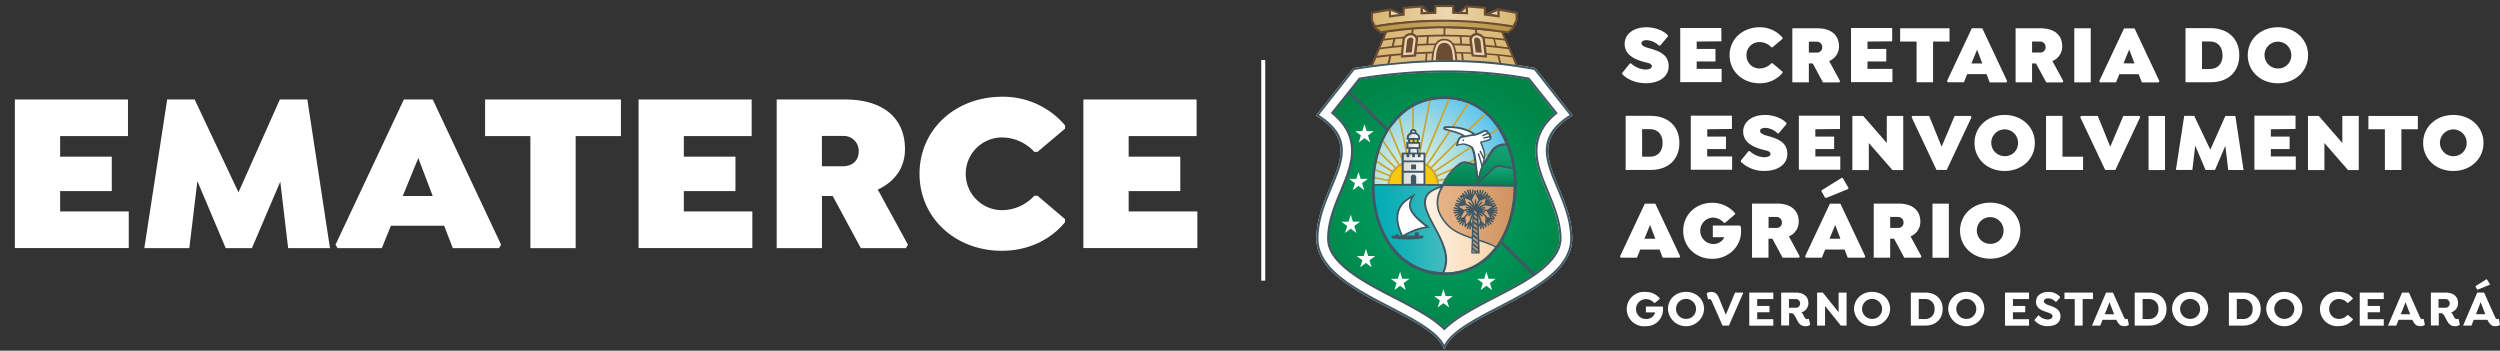 <svg id="Layer_1" data-name="Layer 1" xmlns="http://www.w3.org/2000/svg" xmlns:xlink="http://www.w3.org/1999/xlink" viewBox="0 0 1016.82 142.62"><rect x="0" y="0" width="1016.82" height="142.62" fill="#333333" stroke="none"/><defs><style>.cls-1,.cls-15,.cls-19,.cls-36,.cls-43{fill:none;}.cls-14,.cls-2{fill:#fff;}.cls-3{fill:#e9d5b0;}.cls-14,.cls-18,.cls-20,.cls-3,.cls-42{fill-rule:evenodd;}.cls-4{clip-path:url(#clip-path);}.cls-5{fill:url(#linear-gradient);}.cls-6{clip-path:url(#clip-path-2);}.cls-7{fill:url(#linear-gradient-2);}.cls-8{clip-path:url(#clip-path-3);}.cls-9{fill:url(#linear-gradient-3);}.cls-10{clip-path:url(#clip-path-4);}.cls-11{clip-path:url(#clip-path-5);}.cls-12{clip-path:url(#clip-path-6);}.cls-13{fill:url(#radial-gradient);}.cls-15{stroke:#fff;}.cls-15,.cls-19,.cls-36,.cls-43{stroke-miterlimit:2.61;stroke-width:0;}.cls-16{clip-path:url(#clip-path-7);}.cls-17{fill:url(#radial-gradient-2);}.cls-18{fill:#c9a42e;}.cls-19{stroke:#c9a42e;}.cls-20,.cls-35{fill:#f9c911;}.cls-21{clip-path:url(#clip-path-8);}.cls-22{clip-path:url(#clip-path-9);}.cls-23{fill:url(#linear-gradient-4);}.cls-24{clip-path:url(#clip-path-10);}.cls-25{clip-path:url(#clip-path-11);}.cls-26{fill:url(#linear-gradient-5);}.cls-27{clip-path:url(#clip-path-12);}.cls-28{clip-path:url(#clip-path-13);}.cls-29{fill:url(#linear-gradient-6);}.cls-30{clip-path:url(#clip-path-14);}.cls-31{clip-path:url(#clip-path-15);}.cls-32{fill:url(#linear-gradient-7);}.cls-33{clip-path:url(#clip-path-16);}.cls-34{fill:url(#linear-gradient-8);}.cls-36{stroke:#f9c911;}.cls-37{clip-path:url(#clip-path-18);}.cls-38{clip-path:url(#clip-path-19);}.cls-39{clip-path:url(#clip-path-20);}.cls-40{clip-path:url(#clip-path-21);}.cls-41{clip-path:url(#clip-path-22);}.cls-42{fill:#aa9176;}.cls-43{stroke:#aa9176;}.cls-44{fill:url(#linear-gradient-9);}.cls-45{fill:url(#linear-gradient-10);}.cls-46{fill:#6d4d32;}.cls-47{fill:#405864;}</style><clipPath id="clip-path"><path class="cls-1" d="M616.42,5.05l-1.09-.21c-1.83-.37-3.72-.74-5.52-1a.34.34,0,0,0-.29.08.33.33,0,0,0-.13.26l0,1.43v.86c-1.49-.21-2.9-.36-4.39-.51l-1.19-.13V3.38a.36.36,0,0,0-.32-.35c-2.12-.21-4.3-.38-6.48-.52a.34.34,0,0,0-.27.1.36.36,0,0,0-.11.26V5.26c-1.88-.08-3.81-.14-5.75-.18V2.65a.35.35,0,0,0-.35-.35h-2.68c-1.26,0-2.53,0-3.79,0a.36.36,0,0,0-.36.35V5.1c-1.88.05-3.81.11-5.74.2V2.9a.32.32,0,0,0-.12-.26.36.36,0,0,0-.27-.1c-2.11.14-4.29.31-6.47.53a.35.35,0,0,0-.33.35V5.84c-2,.21-3.63.42-5.47.67V4.07a.36.36,0,0,0-.12-.27.37.37,0,0,0-.3-.08c-1.37.22-2.87.53-4.31.84l-2.44.49a.35.35,0,0,0-.29.35V8a.47.47,0,0,0,0,.17l1.06,2a.37.37,0,0,0,.28.19.44.44,0,0,0,.16,0A175.67,175.67,0,0,1,586.4,8.14c9.15,0,18.13,1.08,28.79,2.75h0a.31.31,0,0,0,.23-.08.35.35,0,0,0,.13-.27v-.32l.87-1.63.2-.38a.47.47,0,0,0,0-.17V5.4A.35.35,0,0,0,616.42,5.05Z"/></clipPath><linearGradient id="linear-gradient" x1="555.93" y1="6.21" x2="619.6" y2="6.21" gradientUnits="userSpaceOnUse"><stop offset="0" stop-color="#d7b46d"/><stop offset="0.51" stop-color="#ecd8b0"/><stop offset="0.52" stop-color="#ecd7af"/><stop offset="1" stop-color="#d7b46b"/></linearGradient><clipPath id="clip-path-2"><path class="cls-1" d="M559,10.8a181.88,181.88,0,0,1,29.23-2.46,144.17,144.17,0,0,1,27.28,2.46l-.49.83-1.76,1.65A196.66,196.66,0,0,0,587,11.09a177.83,177.83,0,0,0-25.47,2.19Z"/></clipPath><linearGradient id="linear-gradient-2" x1="558.69" y1="10.67" x2="615.93" y2="10.67" gradientUnits="userSpaceOnUse"><stop offset="0" stop-color="#b69544"/><stop offset="0.51" stop-color="#c6a765"/><stop offset="1" stop-color="#b79542"/></linearGradient><clipPath id="clip-path-3"><path class="cls-1" d="M557.84,27.13s14.66-1.72,30.44-2.06a147.2,147.2,0,0,1,28.92,2.17c0,.08-6.16-14.18-6.16-14.18s-10.42-1.32-22.9-1.64a141.71,141.71,0,0,0-24.44,1.75Z"/></clipPath><linearGradient id="linear-gradient-3" x1="557.51" y1="19.31" x2="617.75" y2="19.31" gradientUnits="userSpaceOnUse"><stop offset="0" stop-color="#dab772"/><stop offset="0.51" stop-color="#dfc18a"/><stop offset="1" stop-color="#dab772"/></linearGradient><clipPath id="clip-path-4"><path class="cls-1" d="M588.41,25a228.32,228.32,0,0,0-37.84,3.27L536.12,46.64c22,14-.23,29.48-.23,50.52s44.05,29.27,51.39,43.3c7.34-14,51.38-22.27,51.38-43.3s-22.25-36.5-.22-50.52L624,28.26A190.51,190.51,0,0,0,588.42,25Z"/></clipPath><clipPath id="clip-path-5"><path class="cls-1" d="M553,32.26,542.16,45.8c4.11,3.42,7.17,7.72,7.8,13.32.75,6.65-2.19,13.33-4.69,19.36s-5,12.13-5,18.68a10.48,10.48,0,0,0,.48,3.13c2.47,8,15,14.59,21.93,18.29,5.51,2.92,11.2,5.68,16.53,8.93a47,47,0,0,1,8.21,5.84,44.83,44.83,0,0,1,7.88-5.84c5.33-3.25,11-6,16.53-8.93,7.45-4,22.41-11.63,22.41-21.42,0-6.55-2.5-12.71-5-18.68s-5.38-12.7-4.63-19.35c.63-5.6,3.71-9.76,7.82-13.18L621.54,32.22a185.53,185.53,0,0,0-33.13-2.9A222.18,222.18,0,0,0,553,32.26"/></clipPath><clipPath id="clip-path-6"><rect class="cls-1" x="538.02" y="27.15" width="99.49" height="108.62"/></clipPath><radialGradient id="radial-gradient" cx="577.78" cy="82.55" r="52.81" gradientTransform="translate(1.99) scale(1.01 1)" gradientUnits="userSpaceOnUse"><stop offset="0" stop-color="#00a468"/><stop offset="0.39" stop-color="#009b5f"/><stop offset="1" stop-color="#008547"/></radialGradient><clipPath id="clip-path-7"><path class="cls-1" d="M558.87,76.93h56.77c.47-18.14-9-36.75-28.38-36.75s-28.85,18.61-28.39,36.75"/></clipPath><radialGradient id="radial-gradient-2" cx="567.87" cy="71.37" r="38.11" gradientTransform="translate(1.99) scale(1.01 1)" gradientUnits="userSpaceOnUse"><stop offset="0" stop-color="#dfefdf"/><stop offset="0.14" stop-color="#d6ece0"/><stop offset="0.37" stop-color="#bde4e2"/><stop offset="0.65" stop-color="#95d6e6"/><stop offset="0.99" stop-color="#5dc4ec"/><stop offset="1" stop-color="#5bc3ec"/></radialGradient><clipPath id="clip-path-8"><path class="cls-1" d="M558.85,75.73c0,1.35.07,2.7.18,4,6.58.21,15.05-.18,15.26,1.07,0,.17.37.08.68,0s.57-.17.41,0c-3,3.34.72,9.09,4.52,12,11.84,9.17,7.51,14.33-2.07,16.4a26.46,26.46,0,0,0,9.43,1.66c10.93,0,18.68-5.85,23.3-14.19-7.08-2.81-19.07-4.28-21.86-10.57-.91-2.07,4.74-6,5.62-7.68,1.71-3.28-9.39-2.58-9.09-2.81l-26.18-.14c.09,0,0,.07-.2.17"/></clipPath><clipPath id="clip-path-9"><rect class="cls-1" x="556.23" y="73.84" width="56.85" height="39.42"/></clipPath><linearGradient id="linear-gradient-4" x1="556.64" y1="97.13" x2="612.14" y2="97.13" gradientUnits="userSpaceOnUse"><stop offset="0" stop-color="#fff"/><stop offset="0.18" stop-color="#fffbf6"/><stop offset="0.48" stop-color="#fdeedd"/><stop offset="0.85" stop-color="#fbdbb5"/><stop offset="1" stop-color="#fad2a3"/></linearGradient><clipPath id="clip-path-10"><path class="cls-1" d="M558.85,75.38c-1.46,7.78,1.92,19.85,9,27.38,5.79,6.18,14,8.85,17.36,8.36.66-.1,1.24.21,1.45-.19,7.28-13.72-19.27-29.08-.41-35.18,3.47-1.13-19.32-.18-27.36-.18"/></clipPath><clipPath id="clip-path-11"><rect class="cls-1" x="556.17" y="73.92" width="39.37" height="39.42"/></clipPath><linearGradient id="linear-gradient-5" x1="557.92" y1="93.07" x2="595.28" y2="93.07" gradientUnits="userSpaceOnUse"><stop offset="0" stop-color="#00adb3"/><stop offset="0.18" stop-color="#09afb5"/><stop offset="0.47" stop-color="#22b4b9"/><stop offset="0.84" stop-color="#4abdc1"/><stop offset="1" stop-color="#5ec1c5"/></linearGradient><clipPath id="clip-path-12"><path class="cls-1" d="M612.22,59.16c-6.71.07-5.89,8-10.52,8.54-1.1.11-4-1-5.93-1.25-2.6-.42-7.7,5.82-8.81,9.09h28.7a46.29,46.29,0,0,0-2.92-16.34,4,4,0,0,0-.49,0Z"/></clipPath><clipPath id="clip-path-13"><path class="cls-1" d="M612.22,59.16c-6.71.07-6.09,7.91-10.73,8.4-1.09.11-3.82-.81-5.72-1.11-2.6-.42-7.7,5.82-8.81,9.09h28.7a46.29,46.29,0,0,0-2.92-16.34,4,4,0,0,0-.49,0Z"/></clipPath><linearGradient id="linear-gradient-6" x1="601.49" y1="58.08" x2="601.49" y2="75.43" gradientUnits="userSpaceOnUse"><stop offset="0" stop-color="#15a476"/><stop offset="0.32" stop-color="#109c6d"/><stop offset="0.85" stop-color="#048654"/><stop offset="1" stop-color="#007f4c"/></linearGradient><clipPath id="clip-path-14"><path class="cls-1" d="M589,91.36c4.66,4.86,13.2,5.51,19.48,8.75,4.77-6.57,7.18-15.38,7.22-24.21l-28.57-.34c-2.6,4.06-4,9.66,1.87,15.8"/></clipPath><clipPath id="clip-path-15"><rect class="cls-1" x="580.73" y="74.62" width="39.08" height="28.03"/></clipPath><linearGradient id="linear-gradient-7" x1="582.44" y1="89.6" x2="616.28" y2="89.6" gradientUnits="userSpaceOnUse"><stop offset="0" stop-color="#e8b589"/><stop offset="0.31" stop-color="#e3ae80"/><stop offset="0.82" stop-color="#d49967"/><stop offset="1" stop-color="#ce915d"/></linearGradient><clipPath id="clip-path-16"><path class="cls-1" d="M600.54,75h15.11a48,48,0,0,0-.47-6.23c-1.47-.19-3.71-.73-5.28-.92l-.29,0c-2.58,0-4.17,4.13-9.07,7.17"/></clipPath><linearGradient id="linear-gradient-8" x1="609.57" y1="67.81" x2="609.57" y2="75.59" xlink:href="#linear-gradient-6"/><clipPath id="clip-path-18"><path class="cls-1" d="M574.09,53.68a.58.58,0,0,0,.59.58.58.58,0,1,0,0-1.16.58.58,0,0,0-.59.58"/></clipPath><clipPath id="clip-path-19"><polygon class="cls-1" points="573.51 59.88 573.02 67.86 576.44 67.86 575.94 59.88 573.51 59.88"/></clipPath><clipPath id="clip-path-20"><rect class="cls-1" x="572.61" y="58.41" width="4.18" height="1.37"/></clipPath><clipPath id="clip-path-21"><polygon class="cls-1" points="577.62 62.75 577.62 63.88 576.46 63.88 576.46 62.75 575.3 62.75 575.3 63.88 574.15 63.88 574.15 62.75 572.99 62.75 572.99 63.88 571.84 63.88 571.84 62.75 570.68 62.75 570.68 74.76 578.77 74.76 578.77 63.88 578.77 62.75 577.62 62.75"/></clipPath><clipPath id="clip-path-22"><path class="cls-1" d="M572.75,55.86v.19h3.89v-.19c0-.79-.87-1.44-1.94-1.44s-2,.64-2,1.44"/></clipPath><linearGradient id="linear-gradient-9" x1="570.64" y1="68.73" x2="579.05" y2="68.73" gradientUnits="userSpaceOnUse"><stop offset="0" stop-color="#dad9d8"/><stop offset="0.34" stop-color="#e1e1e1"/><stop offset="0.9" stop-color="#f5f7fa"/><stop offset="1" stop-color="#f9fcff"/></linearGradient><linearGradient id="linear-gradient-10" x1="572.8" y1="57.59" x2="577.08" y2="57.59" xlink:href="#linear-gradient-9"/></defs><path class="cls-2" d="M659.81,30.12v-.48l3.11-3.85h.47a9.59,9.59,0,0,0,5.78,2.5c1.62,0,2.67-.5,2.67-1.35,0-1.18-1.49-1.28-3.68-1.89-3.38-.95-7.37-2.84-7.37-7.17,0-4,3.62-6.79,8.82-6.79,3.72,0,7.1,1.42,8.76,3.28v.47l-3.15,3.72h-.47a7.8,7.8,0,0,0-5-2.23c-1.29,0-2.13.47-2.13,1.25,0,1.08,1.52,1.59,3,2,3.78,1.08,8.07,2.36,8.07,7.33,0,4.56-4.26,6.93-9.16,6.93C665.39,33.87,661.8,32.31,659.81,30.12Z"/><path class="cls-2" d="M690.09,16.9v3h7.64V25h-7.64v3h10.14v5.4H683.4v-22h16.73v5.4Z"/><path class="cls-2" d="M703.47,22.48c0-6.52,5.27-11.39,12.23-11.39A12,12,0,0,1,725,15.31v.48l-4.05,3.44h-.48a6.55,6.55,0,0,0-4.76-2.12,5.25,5.25,0,0,0-5.37,5.37,5.25,5.25,0,0,0,5.37,5.37,6.52,6.52,0,0,0,4.76-2.13h.48L725,29.17v.47a11.93,11.93,0,0,1-9.36,4.23C708.77,33.87,703.47,29,703.47,22.48Z"/><path class="cls-2" d="M748.41,33l-.3.5h-6.66l-4.15-7.7h-1.59v7.7H729v-22h10.08c5.78,0,8.89,2.83,8.89,7.33a6.39,6.39,0,0,1-4,6Zm-12.7-11.6h3.11a2.12,2.12,0,0,0,2.33-2.16,2.21,2.21,0,0,0-2.33-2.3h-3.11Z"/><path class="cls-2" d="M759.56,16.9v3h7.64V25h-7.64v3H769.7v5.4H752.87v-22H769.6v5.4Z"/><path class="cls-2" d="M786.23,33.46h-6.7V16.9h-6.69V11.5h20.08v5.4h-6.69Z"/><path class="cls-2" d="M816.37,33l-.3.5h-6.83L808,30.15h-7.87l-1.35,3.31H792.2l-.3-.5L802,11.5h4.25Zm-10.11-7.2-2.12-5.61-2.3,5.61Z"/><path class="cls-2" d="M839.21,33l-.3.5h-6.66l-4.16-7.7H826.5v7.7h-6.69v-22h10.07c5.78,0,8.89,2.83,8.89,7.33a6.38,6.38,0,0,1-4,6ZM826.5,21.36h3.11A2.13,2.13,0,0,0,832,19.2a2.21,2.21,0,0,0-2.34-2.3H826.5Z"/><path class="cls-2" d="M850.36,11.5v22h-6.69v-22Z"/><path class="cls-2" d="M878.28,33l-.31.5h-6.83l-1.28-3.31H862l-1.36,3.31h-6.52l-.3-.5,10.1-21.46h4.26Zm-10.11-7.2L866,20.15l-2.3,5.61Z"/><path class="cls-2" d="M910.78,22.45c0,6.62-4.42,11-11.62,11H888.91v-22h10.25C906.36,11.5,910.78,15.89,910.78,22.45Zm-6.82,0c0-3.58-2.13-5.58-5.07-5.58h-3.28V28.06h3.28C901.83,28.06,904,26.06,904,22.48Z"/><path class="cls-2" d="M914.23,22.48c0-6.52,5.27-11.39,12.26-11.39S938.76,16,938.76,22.48s-5.27,11.39-12.27,11.39S914.23,29,914.23,22.48Zm17.71,0a5.45,5.45,0,1,0-5.45,5.37A5.3,5.3,0,0,0,931.94,22.48Z"/><path class="cls-2" d="M683.06,58.11c0,6.63-4.42,11-11.62,11H661.2v-22h10.24C678.64,47.16,683.06,51.56,683.06,58.11Zm-6.82,0c0-3.58-2.13-5.58-5.07-5.58h-3.28V63.73h3.28C674.11,63.73,676.24,61.73,676.24,58.15Z"/><path class="cls-2" d="M694.38,52.57v3H702v5.07h-7.64v3h10.14v5.4H687.69v-22h16.73v5.41Z"/><path class="cls-2" d="M708.06,65.79v-.48l3.11-3.85h.48a9.53,9.53,0,0,0,5.78,2.5c1.62,0,2.67-.5,2.67-1.35,0-1.18-1.49-1.28-3.69-1.89C713,59.77,709,57.88,709,53.55c0-4,3.62-6.79,8.83-6.79,3.71,0,7.09,1.42,8.75,3.28v.47l-3.14,3.72H723A7.75,7.75,0,0,0,718,52c-1.28,0-2.13.47-2.13,1.25,0,1.08,1.52,1.59,3,2,3.78,1.08,8.08,2.36,8.08,7.33,0,4.56-4.26,6.93-9.16,6.93A13.31,13.31,0,0,1,708.06,65.79Z"/><path class="cls-2" d="M738.34,52.57v3H746v5.07h-7.64v3h10.14v5.4H731.65v-22h16.73v5.41Z"/><path class="cls-2" d="M774.1,47.16v22h-4.4l-9.6-11v11h-6.69v-22h4.4l9.6,11v-11Z"/><path class="cls-2" d="M801.87,47.67l-10.1,21.46h-4.13L777.5,47.67l.31-.51h6.83l5.07,12.51L795,47.16h6.56Z"/><path class="cls-2" d="M803.09,58.15c0-6.53,5.27-11.39,12.26-11.39s12.27,4.86,12.27,11.39-5.27,11.39-12.27,11.39S803.09,64.67,803.09,58.15Zm17.71,0a5.45,5.45,0,1,0-5.45,5.37A5.3,5.3,0,0,0,820.8,58.15Z"/><path class="cls-2" d="M847.25,69.13H832.18v-22h6.69V63.73h8.38Z"/><path class="cls-2" d="M870.47,47.67l-10.1,21.46h-4.13L846.1,47.67l.31-.51h6.82l5.07,12.51,5.31-12.51h6.56Z"/><path class="cls-2" d="M880.57,47.16v22h-6.69v-22Z"/><path class="cls-2" d="M906.29,69.13l-1.18-9.83-4.2,9.83h-3.85l-4.19-9.9-1.18,9.9H885l3.38-22h4.06L899,60.89l6.12-13.73h4.06l3.34,22Z"/><path class="cls-2" d="M923.62,52.57v3h7.64v5.07h-7.64v3h10.14v5.4H916.93v-22h16.73v5.41Z"/><path class="cls-2" d="M959.38,47.16v22H955l-9.6-11v11h-6.69v-22h4.39l9.6,11v-11Z"/><path class="cls-2" d="M976.71,69.13H970V52.57h-6.7V47.16H983.4v5.41h-6.69Z"/><path class="cls-2" d="M985.56,58.15c0-6.53,5.27-11.39,12.27-11.39s12.27,4.86,12.27,11.39-5.28,11.39-12.27,11.39S985.56,64.67,985.56,58.15Zm17.71,0a5.44,5.44,0,1,0-5.44,5.37A5.3,5.3,0,0,0,1003.27,58.15Z"/><path class="cls-2" d="M683.37,104.29l-.31.51h-6.82L675,101.49h-7.87l-1.35,3.31H659.2l-.3-.51L669,82.83h4.26ZM673.26,97.1l-2.13-5.61-2.3,5.61Z"/><path class="cls-2" d="M708.14,94.05a10.8,10.8,0,0,1-3.42,8,11.91,11.91,0,0,1-8.35,3.21c-6.69,0-11.76-4.87-11.76-11.39s5.14-11.39,11.76-11.39a12.17,12.17,0,0,1,9.33,4.22v.47l-4.05,3.45h-.48a6.11,6.11,0,0,0-4.56-2.13,5.38,5.38,0,0,0,.17,10.75,5.08,5.08,0,0,0,3.14-1,4,4,0,0,0,1.39-1.76h-4.66V91.72h10.91l.47.41A17.65,17.65,0,0,1,708.14,94.05Z"/><path class="cls-2" d="M732,104.29l-.31.51h-6.66l-4.15-7.7h-1.59v7.7h-6.69v-22H722.7c5.78,0,8.89,2.84,8.89,7.34a6.4,6.4,0,0,1-4,6ZM719.32,92.7h3.11a2.12,2.12,0,0,0,2.33-2.16,2.21,2.21,0,0,0-2.33-2.3h-3.11Z"/><path class="cls-2" d="M758.66,104.29l-.31.51h-6.83l-1.28-3.31h-7.88L741,104.8h-6.52l-.31-.51,10.11-21.46h4.26Zm-16.3-23.82-1.48-2.57v-.48L749,72.36h.48l2.3,4v.47l-8.89,3.62Zm6.19,16.63-2.13-5.61-2.3,5.61Z"/><path class="cls-2" d="M781.5,104.29l-.31.51h-6.66l-4.15-7.7h-1.59v7.7H762.1v-22h10.07c5.78,0,8.89,2.84,8.89,7.34a6.4,6.4,0,0,1-4,6ZM768.79,92.7h3.11a2.12,2.12,0,0,0,2.33-2.16,2.21,2.21,0,0,0-2.33-2.3h-3.11Z"/><path class="cls-2" d="M792.65,82.83v22H786v-22Z"/><path class="cls-2" d="M797.21,93.82c0-6.53,5.27-11.39,12.26-11.39s12.27,4.86,12.27,11.39-5.27,11.39-12.27,11.39S797.21,100.34,797.21,93.82Zm17.7,0a5.44,5.44,0,1,0-5.44,5.37A5.3,5.3,0,0,0,814.91,93.82Z"/><path class="cls-2" d="M676.39,125.87a6.76,6.76,0,0,1-7,6.8,7,7,0,1,1,0-13.92,7.16,7.16,0,0,1,5.66,2.58v.23l-2,1.69h-.23a4.39,4.39,0,0,0-3.41-1.59,4,4,0,0,0,.07,8.09,3.66,3.66,0,0,0,3.73-2.7h-3.78v-2.37h6.73l.23.2A8.47,8.47,0,0,1,676.39,125.87Z"/><path class="cls-2" d="M678.4,125.71c0-4,3.16-7,7.35-7s7.35,3,7.35,7a7.36,7.36,0,0,1-14.7,0Zm11.42,0a4.07,4.07,0,1,0-4.07,4A4,4,0,0,0,689.82,125.71Z"/><path class="cls-2" d="M709,119.21l-5.8,13.21h-2.62l-4.19-9.58c-.33-.76-.54-1-.81-1.14a.91.91,0,0,0-.66.06l-.21-.1-.55-2.19.08-.22a2.77,2.77,0,0,1,1.73-.5c1.63,0,2.5.83,3.16,2.4l2.81,6.87,3.74-9h3.2Z"/><path class="cls-2" d="M714.7,121.64v2.79h5V127h-5v2.83h6.55v2.64h-9.77V119h9.77v2.64Z"/><path class="cls-2" d="M736.26,131.94l-.1.23a3.24,3.24,0,0,1-1.82.5c-2,0-2.75-1.18-3.61-2.85-.44-.85-1.18-2.44-2-2.44h-1.05v5h-3.22V119h5.84c3.41,0,5.21,1.63,5.21,4.27a3.83,3.83,0,0,1-2.79,3.76,4.11,4.11,0,0,1,.78,1.16c.4.84.77,1.61,1.47,1.61a1.43,1.43,0,0,0,.54-.15l.2.1Zm-6-6.77a1.71,1.71,0,0,0,1.9-1.73,1.75,1.75,0,0,0-1.9-1.8h-2.64v3.53Z"/><path class="cls-2" d="M751.05,119v13.42h-2.34l-6.42-8v8h-3.22V119h2.31l6.44,8v-8Z"/><path class="cls-2" d="M754.08,125.71c0-4,3.16-7,7.35-7s7.35,3,7.35,7a7.36,7.36,0,0,1-14.7,0Zm11.42,0a4.07,4.07,0,1,0-4.07,4A4,4,0,0,0,765.5,125.71Z"/><path class="cls-2" d="M790.14,125.69c0,4-2.75,6.73-7.06,6.73h-5.89V119h5.89C787.39,119,790.14,121.68,790.14,125.69Zm-3.31,0a3.72,3.72,0,0,0-3.88-4.07h-2.54v8.14H783A3.72,3.72,0,0,0,786.83,125.71Z"/><path class="cls-2" d="M792.39,125.71c0-4,3.16-7,7.35-7s7.35,3,7.35,7a7.36,7.36,0,0,1-14.7,0Zm11.42,0a4.07,4.07,0,1,0-4.07,4A4,4,0,0,0,803.81,125.71Z"/><path class="cls-2" d="M818.72,121.64v2.79h5V127h-5v2.83h6.54v2.64H815.5V119h9.76v2.64Z"/><path class="cls-2" d="M827.54,130.35v-.29l1.48-1.77h.23a5.08,5.08,0,0,0,3.57,1.65c1.18,0,2-.54,2-1.32,0-1-1.24-1.28-2.72-1.8-1.82-.62-4-1.5-4-4.08s2.25-4,5-4a6.05,6.05,0,0,1,4.77,2v.31l-1.49,1.68H836a4,4,0,0,0-2.95-1.39c-1,0-1.75.44-1.75,1.2s.95,1.22,2,1.61c2.19.76,4.75,1.59,4.75,4.44s-2.29,4.07-5.18,4.07A6.72,6.72,0,0,1,827.54,130.35Z"/><path class="cls-2" d="M847.07,121.64v10.78h-3.22V121.64h-4.17V119h11.58v2.64Z"/><path class="cls-2" d="M865.86,132l-.12.23a3.47,3.47,0,0,1-1.76.44,2.81,2.81,0,0,1-1.79-.56,5.54,5.54,0,0,1-1.41-2.05h-5.59l-.93,2.36h-3.39L856.61,119h2.79l4.29,9.62c.42.93.68,1.18,1.06,1.18a.9.9,0,0,0,.45-.15l.19.1Zm-9.79-4.17h3.82l-1.9-4.89Z"/><path class="cls-2" d="M881.18,125.69c0,4-2.74,6.73-7.06,6.73h-5.88V119h5.88C878.44,119,881.18,121.68,881.18,125.69Zm-3.3,0a3.72,3.72,0,0,0-3.88-4.07h-2.54v8.14H874A3.72,3.72,0,0,0,877.88,125.71Z"/><path class="cls-2" d="M883.44,125.71c0-4,3.16-7,7.35-7s7.35,3,7.35,7a7.36,7.36,0,0,1-14.7,0Zm11.41,0a4.07,4.07,0,1,0-4.06,4A4,4,0,0,0,894.85,125.71Z"/><path class="cls-2" d="M919.49,125.69c0,4-2.75,6.73-7.06,6.73h-5.88V119h5.88C916.74,119,919.49,121.68,919.49,125.69Zm-3.3,0a3.72,3.72,0,0,0-3.88-4.07h-2.54v8.14h2.54A3.72,3.72,0,0,0,916.19,125.71Z"/><path class="cls-2" d="M921.74,125.71c0-4,3.16-7,7.35-7s7.35,3,7.35,7a7.36,7.36,0,0,1-14.7,0Zm11.42,0a4.07,4.07,0,1,0-4.07,4A4,4,0,0,0,933.16,125.71Z"/><path class="cls-2" d="M947.35,125.71a3.92,3.92,0,0,0,4,4,4.39,4.39,0,0,0,3.41-1.59H955l2,1.66V130a7.16,7.16,0,0,1-5.66,2.63,7,7,0,1,1,0-13.92,7.16,7.16,0,0,1,5.62,2.62v.23l-2,1.65h-.23a4.39,4.39,0,0,0-3.41-1.59A3.92,3.92,0,0,0,947.35,125.71Z"/><path class="cls-2" d="M963,121.64v2.79h5V127h-5v2.83h6.55v2.64h-9.77V119h9.77v2.64Z"/><path class="cls-2" d="M986.25,132l-.12.23a3.47,3.47,0,0,1-1.76.44,2.81,2.81,0,0,1-1.79-.56,5.54,5.54,0,0,1-1.41-2.05h-5.59l-.93,2.36h-3.39L977,119h2.79l4.29,9.62c.42.93.68,1.18,1.06,1.18a.9.9,0,0,0,.45-.15l.19.1Zm-9.78-4.17h3.82l-1.9-4.89Z"/><path class="cls-2" d="M1000.46,131.94l-.1.23a3.24,3.24,0,0,1-1.82.5c-2,0-2.75-1.18-3.61-2.85-.44-.85-1.18-2.44-2-2.44h-1v5h-3.22V119h5.84c3.41,0,5.2,1.63,5.2,4.27a3.82,3.82,0,0,1-2.78,3.76,4.33,4.33,0,0,1,.78,1.16c.4.84.77,1.61,1.47,1.61a1.37,1.37,0,0,0,.53-.15l.21.1Zm-6-6.77a1.71,1.71,0,0,0,1.9-1.73,1.75,1.75,0,0,0-1.9-1.8h-2.64v3.53Z"/><path class="cls-2" d="M1016.82,132l-.13.23a3.41,3.41,0,0,1-1.75.44,2.82,2.82,0,0,1-1.8-.56,5.42,5.42,0,0,1-1.4-2.05h-5.6l-.93,2.36h-3.39l5.75-13.42h2.78l4.3,9.62c.41.93.68,1.18,1.05,1.18a.86.86,0,0,0,.45-.15l.19.1Zm-9.25-14.2-.71-1.2v-.22l4.42-2.77h.23l1.2,1.94v.23l-4.92,2Zm-.54,10h3.82l-1.9-4.89Z"/><path class="cls-2" d="M629.77,59.77c.62-5.56,4.56-9.38,9.11-12.28l.81-.51-15.2-19.3-.32-.06c-1.82-.35-3.64-.66-5.46-.95-5.54-.75-9.47-1.25-12.9-1.59L603,24.86h-.09l-.85-.06h-.23l-.22,0c-2.1-.13-4.19-.24-6.29-.31h0l-.75,0h0l-.63,0c-7.68-.16-14.48.1-19.31.39h0c-1.68.11-12.5,1.19-14.52,1.43l-.33,0c-2.46.34-7.51,1.12-9.35,1.41L535.2,47l.81.51c4.55,2.9,8.48,6.72,9.11,12.28s-2.33,11.8-4.39,16.76c-2.77,6.66-5.35,13.24-5.35,20.56a15.43,15.43,0,0,0,.71,4.63c1.5,4.87,5.26,8.79,9.22,11.9A100.6,100.6,0,0,0,560.46,123c5.4,2.86,11,5.56,16.19,8.74,3.48,2.11,8.1,5.24,10,8.89l.78,1.49.78-1.49c1.92-3.65,6.54-6.78,10-8.89,5.21-3.18,10.79-5.88,16.19-8.74a100.1,100.1,0,0,0,15.15-9.37c4-3.11,7.72-7,9.23-11.9a15.42,15.42,0,0,0,.7-4.63c0-7.32-2.57-13.9-5.34-20.56C632.1,71.57,629.15,65.22,629.77,59.77Z"/><polygon class="cls-3" points="606.04 5.68 609.11 6.15 609.13 4.29 606.04 5.68"/><polygon class="cls-3" points="578.64 3.21 578.61 5.01 580.39 4.89 578.64 3.21"/><polygon class="cls-3" points="594.46 4.87 596.24 4.98 596.21 3.19 594.46 4.87"/><g class="cls-4"><rect class="cls-5" x="555.93" width="63.66" height="12.43"/></g><g class="cls-6"><rect class="cls-7" x="558.69" y="8.06" width="57.24" height="5.22"/></g><g class="cls-8"><rect class="cls-9" x="557.51" y="10.89" width="60.24" height="16.82"/></g><path class="cls-3" d="M591.44,24.79l-8.84.11a32.19,32.19,0,0,1,.56-5,6.09,6.09,0,0,1,2.2-3.17,3.74,3.74,0,0,1,3.2-.49A4.37,4.37,0,0,1,591,18.39,9.73,9.73,0,0,1,592.19,22a10.79,10.79,0,0,1,0,2.84Z"/><path class="cls-3" d="M600.63,13.87c-1.41.09-2.68,1-2.58,2.12s.77,6.49.77,6.49l5.68.41-1-7.33S602,13.79,600.63,13.87Z"/><g class="cls-11"><g class="cls-12"><rect class="cls-13" x="537.09" y="27.15" width="101.57" height="110.81"/></g></g><path class="cls-1" d="M553,32.26,542.16,45.8c4.11,3.42,7.17,7.72,7.8,13.32.75,6.65-2.19,13.33-4.69,19.36s-5,12.13-5,18.68a10.48,10.48,0,0,0,.48,3.13c2.47,8,15,14.59,21.93,18.29,5.51,2.92,11.2,5.68,16.53,8.93a46.61,46.61,0,0,1,8,5.94,46.17,46.17,0,0,1,8-5.94c5.33-3.25,11-6,16.53-8.93,7.45-4,22.41-11.63,22.41-21.42,0-6.55-2.5-12.71-5-18.68s-5.44-12.71-4.69-19.36c.63-5.6,3.77-9.75,7.88-13.17L621.54,32.22a185.53,185.53,0,0,0-33.13-2.9A222.18,222.18,0,0,0,553,32.26"/><polygon class="cls-14" points="554.97 50.48 554.08 53.34 551.19 53.33 553.53 55.09 552.63 57.95 554.97 56.18 557.31 57.95 556.41 55.09 558.76 53.33 555.86 53.34 554.97 50.48"/><polygon class="cls-15" points="554.97 50.48 554.08 53.34 551.19 53.33 553.53 55.09 552.63 57.95 554.97 56.18 557.31 57.95 556.41 55.09 558.76 53.33 555.86 53.34 554.97 50.48"/><polygon class="cls-14" points="552.54 69.91 551.65 72.76 548.75 72.76 551.1 74.52 550.2 77.37 552.54 75.6 554.88 77.37 553.97 74.52 556.32 72.76 553.42 72.76 552.54 69.91"/><polygon class="cls-15" points="552.54 69.91 551.65 72.76 548.75 72.76 551.1 74.52 550.2 77.37 552.54 75.6 554.88 77.37 553.97 74.52 556.32 72.76 553.42 72.76 552.54 69.91"/><polygon class="cls-14" points="549.38 87.31 548.49 90.17 545.59 90.16 547.94 91.92 547.04 94.78 549.38 93.01 551.72 94.78 550.82 91.92 553.17 90.16 550.27 90.17 549.38 87.31"/><polygon class="cls-15" points="549.38 87.31 548.49 90.17 545.59 90.16 547.94 91.92 547.04 94.78 549.38 93.01 551.72 94.78 550.82 91.92 553.17 90.16 550.27 90.17 549.38 87.31"/><polygon class="cls-14" points="587.08 117.59 586.2 120.45 583.3 120.45 585.64 122.21 584.74 125.06 587.08 123.29 589.42 125.06 588.52 122.21 590.87 120.45 587.98 120.45 587.08 117.59"/><polygon class="cls-15" points="587.08 117.59 586.2 120.45 583.3 120.45 585.64 122.21 584.74 125.06 587.08 123.29 589.42 125.06 588.52 122.21 590.87 120.45 587.98 120.45 587.08 117.59"/><polygon class="cls-14" points="604.55 110.53 603.66 113.39 600.77 113.39 603.11 115.15 602.21 118 604.55 116.23 606.89 118 605.99 115.15 608.34 113.39 605.44 113.39 604.55 110.53"/><polygon class="cls-15" points="604.55 110.53 603.66 113.39 600.77 113.39 603.11 115.15 602.21 118 604.55 116.23 606.89 118 605.99 115.15 608.34 113.39 605.44 113.39 604.55 110.53"/><polygon class="cls-14" points="569.45 110.53 570.34 113.39 573.24 113.39 570.89 115.15 571.79 118 569.45 116.23 567.11 118 568.01 115.15 565.66 113.39 568.56 113.39 569.45 110.53"/><polygon class="cls-15" points="569.45 110.53 570.34 113.39 573.24 113.39 570.89 115.15 571.79 118 569.45 116.23 567.11 118 568.01 115.15 565.66 113.39 568.56 113.39 569.45 110.53"/><polygon class="cls-14" points="555.56 101.25 556.45 104.11 559.35 104.11 557 105.87 557.9 108.72 555.56 106.95 553.22 108.72 554.12 105.87 551.77 104.11 554.67 104.11 555.56 101.25"/><polygon class="cls-15" points="555.56 101.25 556.45 104.11 559.35 104.11 557 105.87 557.9 108.72 555.56 106.95 553.22 108.72 554.12 105.87 551.77 104.11 554.67 104.11 555.56 101.25"/><g class="cls-16"><rect class="cls-17" x="534.07" y="39.08" width="87.53" height="64.59"/></g><path class="cls-18" d="M558.86,75h16v.68h-16v-.16h0V75"/><path class="cls-19" d="M558.86,75h16v.68h-16v-.16h0Z"/><path class="cls-18" d="M559,71.94l15.91,3.12-.13.66L559,72.62c0-.22,0-.45,0-.68"/><path class="cls-19" d="M559,71.94l15.91,3.12-.13.66L559,72.62C559,72.4,559,72.17,559,71.94Z"/><path class="cls-18" d="M559.35,68.72,575,75.09l-.27.62-15.46-6.3c0-.23.06-.46.09-.69"/><path class="cls-19" d="M559.35,68.72,575,75.09l-.27.62-15.46-6.3C559.28,69.18,559.32,69,559.35,68.72Z"/><path class="cls-18" d="M560,65.24l15.07,9.89-.38.57L559.83,66l.15-.71"/><path class="cls-19" d="M560,65.24l15.07,9.89-.38.57L559.83,66Z"/><path class="cls-18" d="M561,61.36,575.1,75.19l-.48.48L560.79,62.09c.08-.24.16-.49.23-.73"/><path class="cls-19" d="M561,61.36,575.1,75.19l-.48.48L560.79,62.09C560.87,61.85,561,61.6,561,61.36Z"/><path class="cls-18" d="M562.7,57l12.44,18.27-.57.37-12.2-17.9.33-.74"/><path class="cls-19" d="M562.7,57l12.44,18.27-.57.37-12.2-17.9Z"/><path class="cls-18" d="M565.36,52.16l9.81,23.17-.63.26-9.63-22.73.45-.7"/><path class="cls-19" d="M565.36,52.16l9.81,23.17-.63.26-9.63-22.73Z"/><path class="cls-18" d="M569.4,47.25l5.78,28.16-.67.13-5.69-27.7.58-.59"/><path class="cls-19" d="M569.4,47.25l5.78,28.16-.67.13-5.69-27.7Z"/><path class="cls-18" d="M575.05,43.12l.13,32.36h-.69l-.12-32,.68-.38"/><path class="cls-19" d="M575.05,43.12l.13,32.36h-.69l-.12-32Z"/><path class="cls-18" d="M582,40.66l-6.88,34.9-.67-.13,6.82-34.62.73-.15"/><path class="cls-19" d="M582,40.66l-6.88,34.9-.67-.13,6.82-34.62Z"/><path class="cls-18" d="M589.78,40.29,575.13,75.63l-.64-.26,14.56-35.14c.24,0,.49,0,.73.06"/><path class="cls-19" d="M589.78,40.29,575.13,75.63l-.64-.26,14.56-35.14C589.29,40.25,589.54,40.26,589.78,40.29Z"/><path class="cls-18" d="M597.52,42.19l-22.43,33.5-.58-.37,22.37-33.4.64.27"/><path class="cls-19" d="M597.52,42.19l-22.43,33.5-.58-.37,22.37-33.4Z"/><path class="cls-18" d="M604.32,46.52,575,75.75l-.49-.48,29.27-29.2.51.45"/><path class="cls-19" d="M604.32,46.52,575,75.75l-.49-.48,29.27-29.2Z"/><path class="cls-18" d="M609.51,52.71,575,75.79l-.38-.56,34.56-23.09c.13.18.25.38.37.57"/><path class="cls-19" d="M609.51,52.71,575,75.79l-.38-.56,34.56-23.09C609.27,52.32,609.39,52.52,609.51,52.71Z"/><path class="cls-18" d="M613,59.94,574.89,75.81l-.27-.62L612.78,59.3l.24.64"/><path class="cls-19" d="M613,59.94,574.89,75.81l-.27-.62L612.78,59.3Z"/><path class="cls-18" d="M615,67.64l-40.2,8.19-.14-.67L614.89,67l.12.66"/><path class="cls-19" d="M615,67.64l-40.2,8.19-.14-.67L614.89,67Z"/><path class="cls-18" d="M615.67,75.51l-40.94.31v-.67l40.93-.31c0,.22,0,.45,0,.67"/><path class="cls-19" d="M615.67,75.51l-40.94.31v-.67l40.93-.31C615.66,75.06,615.67,75.29,615.67,75.51Z"/><path class="cls-18" d="M574.84,65.19A10.4,10.4,0,0,1,585.32,75.5h-21a10.41,10.41,0,0,1,10.49-10.31"/><path class="cls-20" d="M574.84,66.08a9.42,9.42,0,0,1,9.62,9.19H565.21a9.42,9.42,0,0,1,9.63-9.19"/><g class="cls-21"><g class="cls-22"><rect class="cls-23" x="556.64" y="74.03" width="55.51" height="46.21"/></g></g><g class="cls-24"><g class="cls-25"><rect class="cls-26" x="557.92" y="74.96" width="37.36" height="36.22"/></g><path class="cls-1" d="M586.63,111.28h0a25.86,25.86,0,0,1-21.15-11.49c-4.51-6.44-7-15-7-24.22a.36.36,0,0,1,.36-.36h27.34a.36.36,0,0,1,.36.3.35.35,0,0,1-.25.39c-3.49,1.07-5.58,2.53-6.38,4.45-1.34,3.18,1,7.47,3.43,12,3.18,5.88,6.79,12.55,3.61,18.73A.37.37,0,0,1,586.63,111.28ZM559.22,75.92c.09,16.33,8.61,34,27.19,34.65,2.83-5.8-.64-12.22-3.7-17.88-2.54-4.69-4.93-9.12-3.47-12.61.73-1.73,2.34-3.1,4.9-4.16H559.22Z"/></g><g class="cls-28"><rect class="cls-29" x="586.25" y="58.08" width="30.47" height="17.36"/></g><path class="cls-14" d="M570.59,95.8c-3.77-7.67-1.84-12.43,3.41-15.35-2.39,4.22,1.1,7.78,6.14,11.72a25.28,25.28,0,0,0-9.42,3.56Z"/><g class="cls-30"><g class="cls-31"><rect class="cls-32" x="582.44" y="74.96" width="33.84" height="29.28"/></g></g><g class="cls-33"><rect class="cls-34" x="600.12" y="67.81" width="18.89" height="7.78"/></g><rect class="cls-35" x="572.8" y="56.42" width="3.81" height="1.99"/><rect class="cls-36" x="572.8" y="56.42" width="3.81" height="1.99"/><path class="cls-14" d="M588.51,52.1a19.91,19.91,0,0,1,7.26.87c1.8.65,2.5.62,4.16,2.18l-2.52,1.58c-2.54-2.81-5.71-3.3-9-4.24-1.37-.4-1.32-.36.07-.39"/><path class="cls-14" d="M598.81,55.13c2,.14,4.37-1.39,5.35-1.58.32-.06.94.53.65.81a17.58,17.58,0,0,1-1.61.75,12.08,12.08,0,0,1,1.79-.78c.5.08.8.88.58,1.05,0,0-1.57.42-2.05.64a10.17,10.17,0,0,1,2.05-.64c.27,0,.57.81.19,1-1.11.71-2.58.74-3.75,1.26.45,1.76,1.61,3.77,1.55,5.59-.09,2.83-1.66,5.49-2.14,8.15-.19,1,0,1.3-.27.1-.62-3.47-.86-9.62-2.48-11.89a8.9,8.9,0,0,0-2-1.07,8,8,0,0,0-1.9-.24c-.45.12-1.52.35-2,.48.14-.83.8-3.16,2.36-3Z"/><path class="cls-42" d="M599.56,85.4l0,.91,1.21.89,0-1-1.09-.81ZM599,101.59l0,.91.11.07h1.24Zm.07-1.81,0,.93,2.13,1.58,0-1Zm.06-1.8,0,.94,2,1.49,0-1Zm.06-1.81-.05.93,1.93,1.45v-1Zm.06-1.81,0,1L601,96.64l0-1Zm.06-1.81-.05,1L601,94.76l0-1Zm.06-1.8,0,1,1.56,1.14,0-1Zm.06-1.81-.05,1L600.83,91l0-1Zm.07-1.81-.07,1,1.35,1,0-1Z"/><path class="cls-43" d="M598.91,101.7l0,.9.1.08h1.25Zm.06-1.81,0,.9,2.13,1.59,0-.94Zm.07-1.81,0,.9,2,1.51,0-.95Z"/><polygon class="cls-44" points="579.05 75.04 570.64 75.04 570.64 62.42 579.03 62.42 579.05 75.04"/><path class="cls-45" d="M576.45,62.22l-3.58,0,.11-1.83-.18-.23,0-5.17a5.68,5.68,0,0,0,.81-.84c.4-.49.66-1.13,1.17-1.13.74,0,.53.59.86,1.07a13,13,0,0,0,1.25,1.4l.08,2.94.08,1.79-.75.16Z"/><rect class="cls-35" x="573.02" y="56.52" width="3.42" height="1.59"/><path class="cls-3" d="M573.77,13.85c1.41.08,2.68,1,2.58,2.11s-.78,6.49-.78,6.49l-5.68.41,1-7.33S572.36,13.76,573.77,13.85Z"/><path class="cls-46" d="M572.32,16.21c-.18,1.95-.43,3.29-.61,5.24,1-.09,1.71-.09,2.48-.16.25-1.92.44-3.35.68-5.27C574.38,14.9,573.09,15.05,572.32,16.21Z"/><path class="cls-46" d="M602.68,21.45c-.17-1.95-.43-3.29-.61-5.24-.77-1.16-2.05-1.31-2.55-.19.24,1.92.44,3.35.68,5.27C601,21.36,601.68,21.36,602.68,21.45Z"/><path class="cls-46" d="M591,24.62l-.05-.71h0c-.21-2.5-.39-6.48-3.52-6.48S584.18,21.55,584,24h0l0,.6Z"/><path class="cls-46" d="M587.43,16.45c4.07,0,4.17,4.87,4.49,7.9a.9.9,0,0,1,0,.16l0,.09h.79l0-.23h0c-.08-.82-.15-1.71-.28-2.6l1.87,0,.25,2.6h0l.05.19h.72v-.17h0l-.25-2.6,3.36.13.14,1,1.5.15c.83.08,1.67.09,2.51.16l2.23.18-.1-1.14c1.44.1,2.88.23,4.33.37l.7,2.74.09.42.73,0-.12-.69-.61-2.41,5.26.63L616.19,26h0l.11.24h0l.08.21.9.12v-.18h0l-5.73-13.06,2,.32,2.13-1.8,1.52-3.24c.27-.52.1-3,.1-3.77-1.18-.23-7.72-1.55-8.23-1.48l-4.65,2.08V2.8l-8.23-.66v0l-2.83,2.65-1.82,0V2l-8.23,0V4.79l-1.79.06-2.85-2.68-8.23.66V5.49l-4.65-2.06c-.54-.07-7,1.22-8.23,1.45a17.68,17.68,0,0,0,.1,3.76c1.9,3.91.52,2.48,3.92,5l1.58-.24-5.61,13.16c0,.1,0,.07,0,.07l0,.18.84-.12.11-.18h0l1.3-3h0l5.25-.62-.71,2.82,0,.1,0,.55h.68l.34-1.33.56-2.22c1.3-.13,2.6-.24,3.9-.35l-.09,1,2.23-.18c.84-.07,1.68-.08,2.51-.16l1.51-.15.12-1,3.8-.15-.19,2-.09,1h.74l0-.33v-.08h0l.26-2.64,1.92-.05.12-.74-6.51.27c.11-.88.23-1.76.34-2.64l7-.31A18.62,18.62,0,0,0,582.23,24h0l-.07.71h.76l0-.37h0C583.26,21.4,583.46,16.45,587.43,16.45Zm10.92-2q-5.24-.3-10.49-.32V11.52c4,0,8,.19,12,.51l.24,1.4-.3.07A3,3,0,0,0,598.35,14.4Zm-.7,1.85c.06.52.13,1.05.2,1.57l-3.18-.13-.23-2.75c1.14,0,2.29.09,3.44.16l-.09.18-.2.47Zm5,6.12c-.84-.06-1.67-.08-2.5-.16l-.75-.07-.1-.74c-.22-1.76-.45-3.51-.68-5.26l0-.25.11-.24a2.15,2.15,0,0,1,1.4-1.26,2.71,2.71,0,0,1,2.8,1.31l.13.2,0,.23c.16,1.75.45,3.48.61,5.23l.1,1.1ZM604,16.05l0-.47,0,0c1.12.11,2.24.22,3.36.35l.69,2.7c-1.24-.13-2.48-.25-3.73-.35C604.11,17.51,604,16.78,604,16.05Zm10.74,6.58h-.13c-3.31-.44-6.64-.77-10-1l0-.31c-.07-.77-.16-1.53-.26-2.3,3.09.26,6.18.6,9.25,1Zm-1.49-3.4-.14,0-4.34-.54L608,16l4,.52Zm-1.55-3.52-.13,0-8.14-.87a3.84,3.84,0,0,0-2.52-1.41l-.22-1.32q5,.44,9.92,1.14ZM609.1,4.37l0,1.73c-1-.13-2-.26-2.93-.44Zm-12.91-1.1V4.92l-1.67-.07Zm-17.52,0,1.7,1.61-1.7.07ZM565.79,4.43l3,1.33-3,.38Zm-6.28,5.84c-1.34-2.55-1.06-1.62-1.06-4.66,2.15-.42,4.29-.8,6.44-1.14V7.16c2.15-.3,4.29-.56,6.44-.79V3.63c2.15-.21,4.29-.38,6.44-.52V5.88c2.15-.1,4.29-.18,6.44-.22V2.88c2.14,0,4.29,0,6.44,0V5.64c2.14,0,4.29.1,6.44.2V3.08q3.21.21,6.44.52V6.32c2.14.23,4.28.5,6.44.8V4.44q3.21.52,6.44,1.17c0,3.12.29,2-1.1,4.71A181.92,181.92,0,0,0,586.58,8a176.2,176.2,0,0,0-27.05,2.26Zm2.3,2.43-2.14-1.57a169,169,0,0,1,55.47.06l-1.83,1.56-9.41-1.24A159.62,159.62,0,0,0,561.81,12.7Zm2.3.55c3.36-.48,6.73-.87,10.1-1.15L574,13.4a3.67,3.67,0,0,0-3,1.5l-7.91.83Zm-1.39,3.27h0l4-.51-.7,2.76-4.56.55Zm7.11,4.76,0,.42c-3.24.25-6.49.59-9.71,1l1.11-2.61h0c2.94-.4,5.89-.72,8.85-1C570,19.83,569.89,20.55,569.83,21.28Zm.61-5.23c-.07.77-.17,1.54-.27,2.31-1.1.09-2.19.2-3.29.31l.7-2.76,2.9-.29Zm5.37.09c-.22,1.75-.46,3.5-.68,5.26l-.1.74-.75.07c-.83.08-1.66.1-2.5.16l-1.11.09.1-1.1c.16-1.75.45-3.48.61-5.23l0-.23.13-.2a2.71,2.71,0,0,1,2.8-1.31,2.19,2.19,0,0,1,1.41,1.26l.1.24Zm.27-1.7a3,3,0,0,0-1.35-.9L575,12c4-.32,8.08-.5,12.13-.51v2.56C583.43,14.11,579.75,14.22,576.08,14.44Zm4.08,3.3c-1.21,0-2.42.1-3.63.17l.21-1.66.07-.5-.21-.47-.06-.13c1.28-.07,2.57-.14,3.85-.19Zm.75,0,.23-2.78c4.18-.14,8.37-.16,12.55,0l.23,2.76-2.83-.06a5.91,5.91,0,0,1,.42.74l6.44.26c.12.89.23,1.77.35,2.65l-6-.23.05.32c-.46-2.87-1.53-5.63-4.91-5.63a4,4,0,0,0-3.62,1.92Z"/><rect class="cls-47" x="573.94" y="66.92" width="2" height="1.93"/><path class="cls-47" d="M578.67,96.91a.65.65,0,0,0,0-1.07h-1.62v-1a.38.38,0,0,0-.38-.37h-.9a.38.38,0,0,0-.38.37v.89l0,.09h-3.7a25.68,25.68,0,0,1,8.31-3l1.57-.32-1.25-1c-2.22-1.73-6.21-4.8-6.52-7.8a4.66,4.66,0,0,1,.66-2.77l1.3-2.29L573.48,80c-6.56,3.65-6.62,9.67-3.61,15.84h-1v-.56h-1.27v.56h-1.42c-.37.29-.37.64,0,1.07A39.31,39.31,0,0,0,578.67,96.91Zm-4.83-16.27c-2.38,4.21,1,7.58,6,11.51a24.59,24.59,0,0,0-9.26,3.53C567.05,88.49,568.61,83.55,573.84,80.64Z"/><path class="cls-47" d="M595.22,56.66a.36.36,0,0,0-.37.33.37.37,0,0,0,.32.39.36.36,0,0,0,.37-.33A.37.37,0,0,0,595.22,56.66Z"/><path class="cls-47" d="M629.77,59.77c.62-5.56,4.56-9.38,9.11-12.28l.81-.51-15.2-19.3-.32-.06c-1.82-.35-3.64-.66-5.46-.95-5.54-.75-9.47-1.25-12.9-1.59L603,24.86h-.09l-.85-.06h-.23l-.22,0c-2.1-.13-4.19-.24-6.29-.31h0l-.75,0h0l-.63,0c-7.68-.16-14.48.1-19.31.39h0c-1.68.11-12.5,1.19-14.52,1.43l-.33,0c-2.46.34-7.51,1.12-9.35,1.41L535.2,47l.81.51c4.55,2.9,8.48,6.72,9.11,12.28s-2.33,11.8-4.39,16.76c-2.77,6.66-5.35,13.24-5.35,20.56a15.43,15.43,0,0,0,.71,4.63c1.5,4.87,5.26,8.79,9.22,11.9A100.6,100.6,0,0,0,560.46,123c5.4,2.86,11,5.56,16.19,8.74,3.48,2.11,8.1,5.24,10,8.89l.78,1.49.78-1.49c1.92-3.65,6.54-6.78,10-8.89,5.21-3.18,10.79-5.88,16.19-8.74a100.1,100.1,0,0,0,15.15-9.37c4-3.11,7.72-7,9.23-11.9a15.42,15.42,0,0,0,.7-4.63c0-7.32-2.57-13.9-5.34-20.56C632.1,71.57,629.15,65.22,629.77,59.77Zm-42.33,80.46c-7.31-14-51.18-22.18-51.18-43.14s22.16-36.35.22-50.33l14.4-18.3q38.73-6.51,73.12,0l14.4,18.3c-21.93,14,.23,29.38.23,50.33S594.75,126.26,587.44,140.23Z"/><polygon class="cls-3" points="565.75 6.18 568.96 5.77 565.75 4.38 565.75 6.18"/><path class="cls-47" d="M630.08,78.14c-2.43-5.84-5.34-12.42-4.62-18.87.59-5.25,3.45-9.35,7.47-12.69l.65-.54L622,31.59l-.33-.06c-22.72-4.1-45.85-3.63-68.59,0l-.34.06L541.27,46l.64.54c4,3.34,6.88,7.44,7.47,12.69.73,6.45-2.19,13-4.61,18.87-2.52,6.07-5,12.28-5,18.93a11.28,11.28,0,0,0,.51,3.37c2.55,8.24,15,14.86,22.26,18.73,5.5,2.91,11.11,5.64,16.42,8.87a45.78,45.78,0,0,1,7.87,5.8l.61.59.62-.59a45.32,45.32,0,0,1,7.86-5.8c5.31-3.23,10.92-6,16.42-8.87,7.91-4.2,22.78-11.89,22.78-22.1C635.1,90.42,632.6,84.21,630.08,78.14ZM611.9,118.41c-5.49,2.91-11.16,5.67-16.46,8.9a46.35,46.35,0,0,0-8,5.91,46.67,46.67,0,0,0-8-5.91c-5.31-3.23-11-6-16.47-8.9-6.94-3.68-19.38-10.28-21.84-18.22a10.36,10.36,0,0,1-.48-3.12c0-6.52,2.49-12.66,5-18.6S551,65.8,550.25,59.18c-.62-5.58-3.67-9.86-7.77-13.26l6.14-7.7,15.1,14.89c-9.57,16.12-7.29,42,7.12,53.24a26.32,26.32,0,0,0,16.58,5.53c10.46,0,18.13-5.14,23-12.68l12.79,12.62A116.45,116.45,0,0,1,611.9,118.41Zm-21.9-78a1.88,1.88,0,0,1,.31,0,25.91,25.91,0,0,1,6,1.33h0l.58.21.1,0h0l.64.27h0l.14.07.18.07.15.07a24.77,24.77,0,0,1,5.22,3.2l0,0c.25.2.63.51,1,.88h0l.31.29.1.09a28.71,28.71,0,0,1,4.29,5.07h0l0,.05.06.09h0l.37.56h0l-.15-.24.15.24h0l0,0,0,.07h0a36.65,36.65,0,0,1,2.84,5.59h-.22a6.89,6.89,0,0,0-6.16,3.65c0,.07-.37.65-.6,1a19.74,19.74,0,0,1-1.62,2.55,10.36,10.36,0,0,0,.28-1.39c0-.21.06-.42.07-.64h0c0-.27,0-.76,0-.76-.06-1.68-.88-3.2-1.38-4.79A12.16,12.16,0,0,0,606.11,57a1.4,1.4,0,0,0,.23-1.94,3.27,3.27,0,0,0-.12-.5,2.59,2.59,0,0,0-.24-.39,1.78,1.78,0,0,0-.5-.45,1.45,1.45,0,0,0-1.5-.88,7,7,0,0,0-1.54.61,19.9,19.9,0,0,1-1.84.78l-.56.17a16.34,16.34,0,0,0-2.16-1.31h0c-.24-.12-.5-.24-.93-.42l-.68-.26a17.46,17.46,0,0,0-4.77-1h0c-.54,0-1.06-.05-1.81-.07h-.87c-.58,0-1.68-.14-1.79.69s1,1,1.52,1.13l.07,0,1.59.44h0a19.41,19.41,0,0,1,4.48,1.62,2.45,2.45,0,0,0-1.79,1.55l-.16.37a8.94,8.94,0,0,0-.4,1.42h0l-.16.92,1.13-.31c.47-.13,1-.19,1.52-.31a5.93,5.93,0,0,1,1.53.3h0a11.37,11.37,0,0,1,1.14.47l.09,0a1.82,1.82,0,0,1,.76.49h0l0,.07,0,0v0a14.19,14.19,0,0,1,1.12,4.38h0v.11h0c0,.17,0,.43.09.7h0c0,.27.06.53.09.76l0,.37-1.15-.31-.3-.08h0l-.07,0c-.37-.1-1.12-.29-1.53-.38l-.77-.15A4.81,4.81,0,0,0,592.68,67c-.28.21-.56.44-.83.68A24.82,24.82,0,0,0,590,69.61h0c-.1.12-.19.24-.29.35-.47.58-.87,1.12-1.33,1.74l-.55.83h0c-.24.37-.43.71-.57,1-.24.45-.46.9-.64,1.33h-6.89V62.07H577l-.09-1.5h.8V57.75H577v-.9h.55v-.92a2.11,2.11,0,0,0-1.4-1.9l0-.27a1.3,1.3,0,0,0-.91-1.24,1.57,1.57,0,0,0-.37-.05h-.32a1.31,1.31,0,0,0-1.05,1.28l0,.29a2.07,2.07,0,0,0-1.36,1.88v.92h.55v.9h-.69v2.82h.85l-.09,1.5h-2.69V74.83h-11c0-.18,0-.35,0-.52a3.35,3.35,0,0,1,0-.66c0-.69.06-.87.13-1.71h0l0-.39,0-.31a29.61,29.61,0,0,1,.4-3.29c0-.22.07-.44.11-.64h0c.18-1,.35-1.82.52-2.56.09-.39.17-.7.25-1l0-.1c.1-.38.21-.76.36-1.3s.34-1.14.54-1.71c.14-.4.29-.81.44-1.21l0-.11a18.23,18.23,0,0,1,1-2.48,1.42,1.42,0,0,1,.08-.18,37.15,37.15,0,0,1,2-3.63v0A20.75,20.75,0,0,1,567,50.34c.11-.15.22-.29.34-.43l.08-.12a19.42,19.42,0,0,1,2.37-2.56l.06-.06a25.3,25.3,0,0,1,3.78-3l.08-.06a12.84,12.84,0,0,1,1.57-.91l.41-.21a24.32,24.32,0,0,1,4.54-1.77l.09,0a16.77,16.77,0,0,1,2-.46h0a27.44,27.44,0,0,1,5.14-.47h.33l1.09,0,.37,0h0ZM559.11,75.56h27a20.42,20.42,0,0,0-2.45.93l-.22.1-.63.33c-.24.13-.46.27-.68.41h0a5.76,5.76,0,0,0-3,5A9.56,9.56,0,0,0,579.6,85h0l.09.3v0c.1.33.23.68.36,1a34.15,34.15,0,0,0,1.51,3.32c.4.78.81,1.55,1.22,2.33,1.81,3.38,3.81,6.92,4.62,10.7a12.23,12.23,0,0,1-.28,6.73v0a7.22,7.22,0,0,1-.29.72c-.08.18-.16.36-.25.54h0c-.71,0-1.41-.07-2.1-.14a24.89,24.89,0,0,1-10.65-3.59c-10.43-6.5-15-19.81-14.68-31.46v0Zm14.08-11.64V62.79h1.16v1.13h1.15V62.79h1.15v1.13h1.15V62.79H579v2.47h-8.06V62.79h1.16v1.13Zm1.7-9.43h0c1.06,0,1.93.65,1.93,1.44v.19H573v-.19C573,55.14,573.83,54.49,574.89,54.49Zm-.61-.73a.59.59,0,0,1,1.18,0v.06a2.75,2.75,0,0,0-.57,0,3.05,3.05,0,0,0-.6.06Zm2,3.09v.9h-.94v-.9Zm-1.74,0v.9h-1v-.9ZM577,58.48v1.36h-4.16V58.48Zm-.7,3.59h-2.69l.09-1.5h2.5ZM579,66v3.48h-8.06V66Zm0,4.24v4.49h-3V72.31a1.1,1.1,0,1,0-2.16,0v2.45h-2.91V70.27Zm8.45,40.54c2.44-5.16.58-10.36-1.92-15.3-1.44-2.84-3.08-5.59-4.23-8.19-.76-1.7-1.56-3.89-1.25-5.81a5,5,0,0,1,2.22-3.39,16,16,0,0,1,3.09-1.5h0l.12-.05.44-.15c-2.91,5.46-1.82,10.68,2.68,15.38,2.57,2.68,6.22,4.11,10,5.36l-.21,6h3.42v-.6c0-1.47-.07-3-.12-4.42a43.38,43.38,0,0,1,6.4,2.47,25.1,25.1,0,0,1-20.65,10.21h0ZM601.56,87l1.12,1.14.43-.41-1.25-1.28a7.14,7.14,0,0,1,2.35,2l0,.17,0,.2L604,91.36,602.68,90l-.15-.1,0-.21A14.34,14.34,0,0,0,601.56,87Zm.41,3.16-.54,1.24c0-1.15-.07-2.29-.1-3.44.25.65.41,1.33.62,2.09l0,0Zm.68-3.94,1.18.39L604,86l-1.44-.47a7.6,7.6,0,0,1,2,.34l.13.06.07.13,1.42,2.48-1.28-.26h0l0,0A7.85,7.85,0,0,0,602.65,86.2Zm2.27-.85-.08,0-.08,0A7.88,7.88,0,0,0,602.5,85l1.62-.27-.1-.58-1.91.32a11.78,11.78,0,0,1,1.69-.82l.16-.08.22,0,2.75.44Zm-.4-5.36-.71.28.78-.57Zm-.19.71-.59,2.21,0,.09-.08,0a10.89,10.89,0,0,0-2.55,1.36L603,82.29l-.45-.39-1.64,1.87a8.65,8.65,0,0,1,1-2l.09-.12.13,0Zm-5.29,20,0-.89,2.07,1.53,0,.94Zm1.28,1.88h-1.24l-.1-.08,0-.89Zm.42-14.47,0,.94-1.29-1,0-.9Zm-1.21-1.82,0-.82,0,0,1.09.81,0,.94ZM600.79,90l0,.94-1.41-1,0-.9Zm.06,1.89,0,1-1.53-1.14,0-.9Zm.06,1.89,0,1-1.66-1.23,0-.9Zm.07,1.9,0,.94-1.78-1.32,0-.9Zm.06,1.89,0,1-1.91-1.42,0-.9Zm.06,1.89,0,.94-2-1.5,0-.9Zm.22-18a9.88,9.88,0,0,0-.91,1.77V81.13h-.59v2.61a9.39,9.39,0,0,0-1.13-2.32l0-.16L600,78.74l1.36,2.61v.08Zm-2.15,2.19L597.54,82l-.43.41,2.15,2.19h0a10,10,0,0,0-2.81-1.58l-.1-.14-.61-2.28,2.22.9.15.07.08.11A8.38,8.38,0,0,1,599.17,83.69Zm-3.64-3.77-.07-.27.73.54Zm.36,3.65.17,0,.15,0,1.68.81-1.68-.28-.1.58,1.62.27a8.42,8.42,0,0,0-2.23.39h-.08l-.09,0L593.28,84Zm-.37,2.52.09-.12.11-.06a7.91,7.91,0,0,1,2-.35l-1.5.5.19.56,1.22-.41a8.66,8.66,0,0,0-2.14,2l-.06.06,0,.07-1.28.26Zm.54,2.34a7.58,7.58,0,0,1,2.11-1.86l-1.1,1.09.43.42,1.38-1.37a11.27,11.27,0,0,0-1.15,3.07h0l0,.12-.1.11-1.3,1.34L596,88.77v-.19Zm2.27,1.4a14.47,14.47,0,0,1,.54-1.75l-.1,3.17-.49-1.11V90Zm3.3,7.54-.15-4.61.53-1.21,0,1.69h.6l0-1.61.58,1.52.56-.21-.61-1.61,1.15,1.2.43-.41-.2-.2.18-1.74.45,1.69.58-.15-.44-1.65,1,1.39.49-.34-1.08-1.54,1.5,1,.32-.5-1.41-.9.48.1.17.3.35-.19.63.13.13-.58-.18,0,.36-.34-1.44-1.49,1.77,1,.3-.51-1.94-1.12,2.17.48.13-.57-1.79-.4,1.83-.06,0-.59-2,.07,2-.64-.19-.56-1.94.63,1-.66h0l.73-.49-.33-.49-.54.36-1.46-.22,1.9-.21L608,82.5l-2.15.24,1.94-.83-.24-.54-2,.83,1.61-1.37-.39-.44-1.6,1.36,1.14-1.81-.51-.31,0,0-.08-.19-.57.23.08-.31-.21-.05.39-.29-.36-.47L603.25,80l1.38-1.78-.47-.35-1.51,1.93.83-2.26-.56-.2-.7,1.9.18-2-.59-.06-.2,2.23-.44-2.21-.59.11.44,2.2-.7-1.35.26-.5-.53-.27-.07.13,0,0-.53.27.22.41L599,79.36l.44-2.19-.59-.11-.44,2.21L598.2,77l-.59,0,.17,2-.69-1.91-.56.2.82,2.27-1.5-1.94-.47.36,1.37,1.77-1.86-1.36-.35.48.49.35-.26.07.07.24-.61-.25-.12.28-.43.27,1.14,1.81-1.6-1.36-.39.44,1.61,1.37-2-.83-.23.54,1.93.83L592,82.5l-.07.59,1.9.21-1.31.2-.51-.34-.33.49.52.35,0,.14.15,0,1,.68-2-.63-.18.56,2,.64-2-.07,0,.59,1.84.06-1.79.4.13.57,2.17-.48-1.94,1.12.3.51,1.77-1-1.45,1.49.36.34-.17,0,.12.58.64-.13.35.19.17-.3.47-.1-1.4.9.32.5,1.5-1-1.09,1.54.49.34,1-1.39-.44,1.65.57.15.46-1.69.17,1.74-.2.2.44.41,1.15-1.2L596.51,93l.56.21.58-1.52,0,1.61h.6l0-1.69.47,1.08-.13,3.77c-3.63-1.21-7.08-2.59-9.49-5.11-5.52-5.76-4.59-11-2.3-15h0v0h0v0h0v0h0L587,76h0l.1-.17h0l.09-.15h0l1.34,0,27.11.31h0c-.05,8.81-2.44,17.57-7.2,24.13A43.31,43.31,0,0,0,601.63,97.37Zm4.67-9.74,1.18,1.21-.55-.11Zm-1.55-6.21.27-1,.49-.19Zm-9.44,0-.8-1.27.52.21ZM594,87.63l-.63,1.1-.54.11ZM615.69,75H600.63c5.07-3.14,6.58-7.44,9.33-7.12,1.56.18,3.79.73,5.25.92h0a48.25,48.25,0,0,1,.48,6.14Zm-.94-7c-.73-.12-1.45-.26-2.17-.4s-1.69-.33-2.53-.43a3.15,3.15,0,0,0-1,0c-1.53.29-2.83,1.79-3.85,2.87a24.33,24.33,0,0,1-5,4.32l-1.17.63-11.67-.13c1.51-3.38,6.08-8.73,8.49-8.35,1.18.19,2.75.67,4,1,.13,1.37.26,2.75.5,4.09.09.49.06,1.45.89,1.42s.72-1,.81-1.48a31,31,0,0,1,1.33-4.37c3-1.94,3.08-7.84,8.82-7.9a3.12,3.12,0,0,1,.52,0h0A44.41,44.41,0,0,1,615.1,68ZM595.3,56l3.44-.71c2,.14,4.42-1.53,5.39-1.71a.78.78,0,0,1,.66.41l-2,1,.25.53,2.2-1a1,1,0,0,1,.37.8l-2.36.57.14.57,2.49-.58a.54.54,0,0,1-.15.61c-1.1.71-2.56.74-3.73,1.25.44,1.76,1.6,3.76,1.54,5.57,0,.19,0,.38,0,.57l-1.29-2.68-.54.26,1.68,3.42a18.66,18.66,0,0,1-.5,1.88l-1.31-4.45-.58.16,1.56,5.25a25.61,25.61,0,0,0-1.11,3.71c-.19,1,0,1.27-.22.07-.62-3.45-.65-9.55-2.27-11.82a10.34,10.34,0,0,0-2.22-1,6.56,6.56,0,0,0-1.88-.36c-.44.12-1.28.29-1.73.41C593.21,57.79,593.74,55.83,595.3,56Zm-6.53-3.5c-1.37-.4-1.31-.36.08-.39a19.92,19.92,0,0,1,7.16,1,13.53,13.53,0,0,1,2.93,1.45h-.25l-2.81.58C593.73,53.69,591.28,53.24,588.77,52.52Zm35.46,58.6-13.14-13c9.7-16.2,7.26-42.36-7.41-53.58a26.18,26.18,0,0,0-16.26-5.35c-10.47,0-18.17,5.21-23.07,12.83l-15-14.78,3.89-4.87c22.67-3.65,45.65-4.13,68.29,0l10.81,13.54c-4.1,3.4-7.14,7.68-7.77,13.26-.75,6.62,2.18,13.29,4.67,19.29s5,12.08,5,18.6C634.22,102.5,629.6,107.28,624.23,111.12Z"/><rect class="cls-2" x="512.99" y="24.41" width="1.62" height="89.74"/><path class="cls-2" d="M24.46,55.35v8.37h21v14h-21V86H52.37v14.89H6.05V40.46h46V55.35Z"/><path class="cls-2" d="M117.2,100.93,114,73.86l-11.54,27.07H91.81L80.28,73.67,77,100.93H58.7L68,40.46H79.16L97,78.23l16.83-37.77H125l9.21,60.47Z"/><path class="cls-2" d="M203.81,99.53l-.84,1.4H184.18l-3.53-9.12H159l-3.72,9.12H137.3l-.84-1.4,27.81-59.07H176ZM176,79.72l-5.87-15.44-6.32,15.44Z"/><path class="cls-2" d="M234.13,100.93H215.72V55.35H197.3V40.46h55.25V55.35H234.13Z"/><path class="cls-2" d="M278.13,55.35v8.37h21v14h-21V86H306v14.89H259.72V40.46h46V55.35Z"/><path class="cls-2" d="M369.29,99.53l-.83,1.4H350.13L338.69,79.72h-4.37v21.21H315.9V40.46h27.72c15.91,0,24.46,7.82,24.46,20.19,0,7.9-4.46,13.39-11.06,16.46Zm-35-31.91h8.56c3.44,0,6.41-2,6.41-6a6.06,6.06,0,0,0-6.41-6.32h-8.56Z"/><path class="cls-2" d="M374,70.7c0-18,14.51-31.35,33.67-31.35A33,33,0,0,1,433.2,51v1.31L422,61.77h-1.31a18,18,0,0,0-13.11-5.87,14.79,14.79,0,1,0,0,29.58,18,18,0,0,0,13.11-5.86H422l11.16,9.49v1.3C427.52,97.2,418.69,102,407.43,102,388.64,102,374,88.65,374,70.7Z"/><path class="cls-2" d="M459.06,55.35v8.37h21v14h-21V86H487v14.89H440.64V40.46h46.05V55.35Z"/></svg>